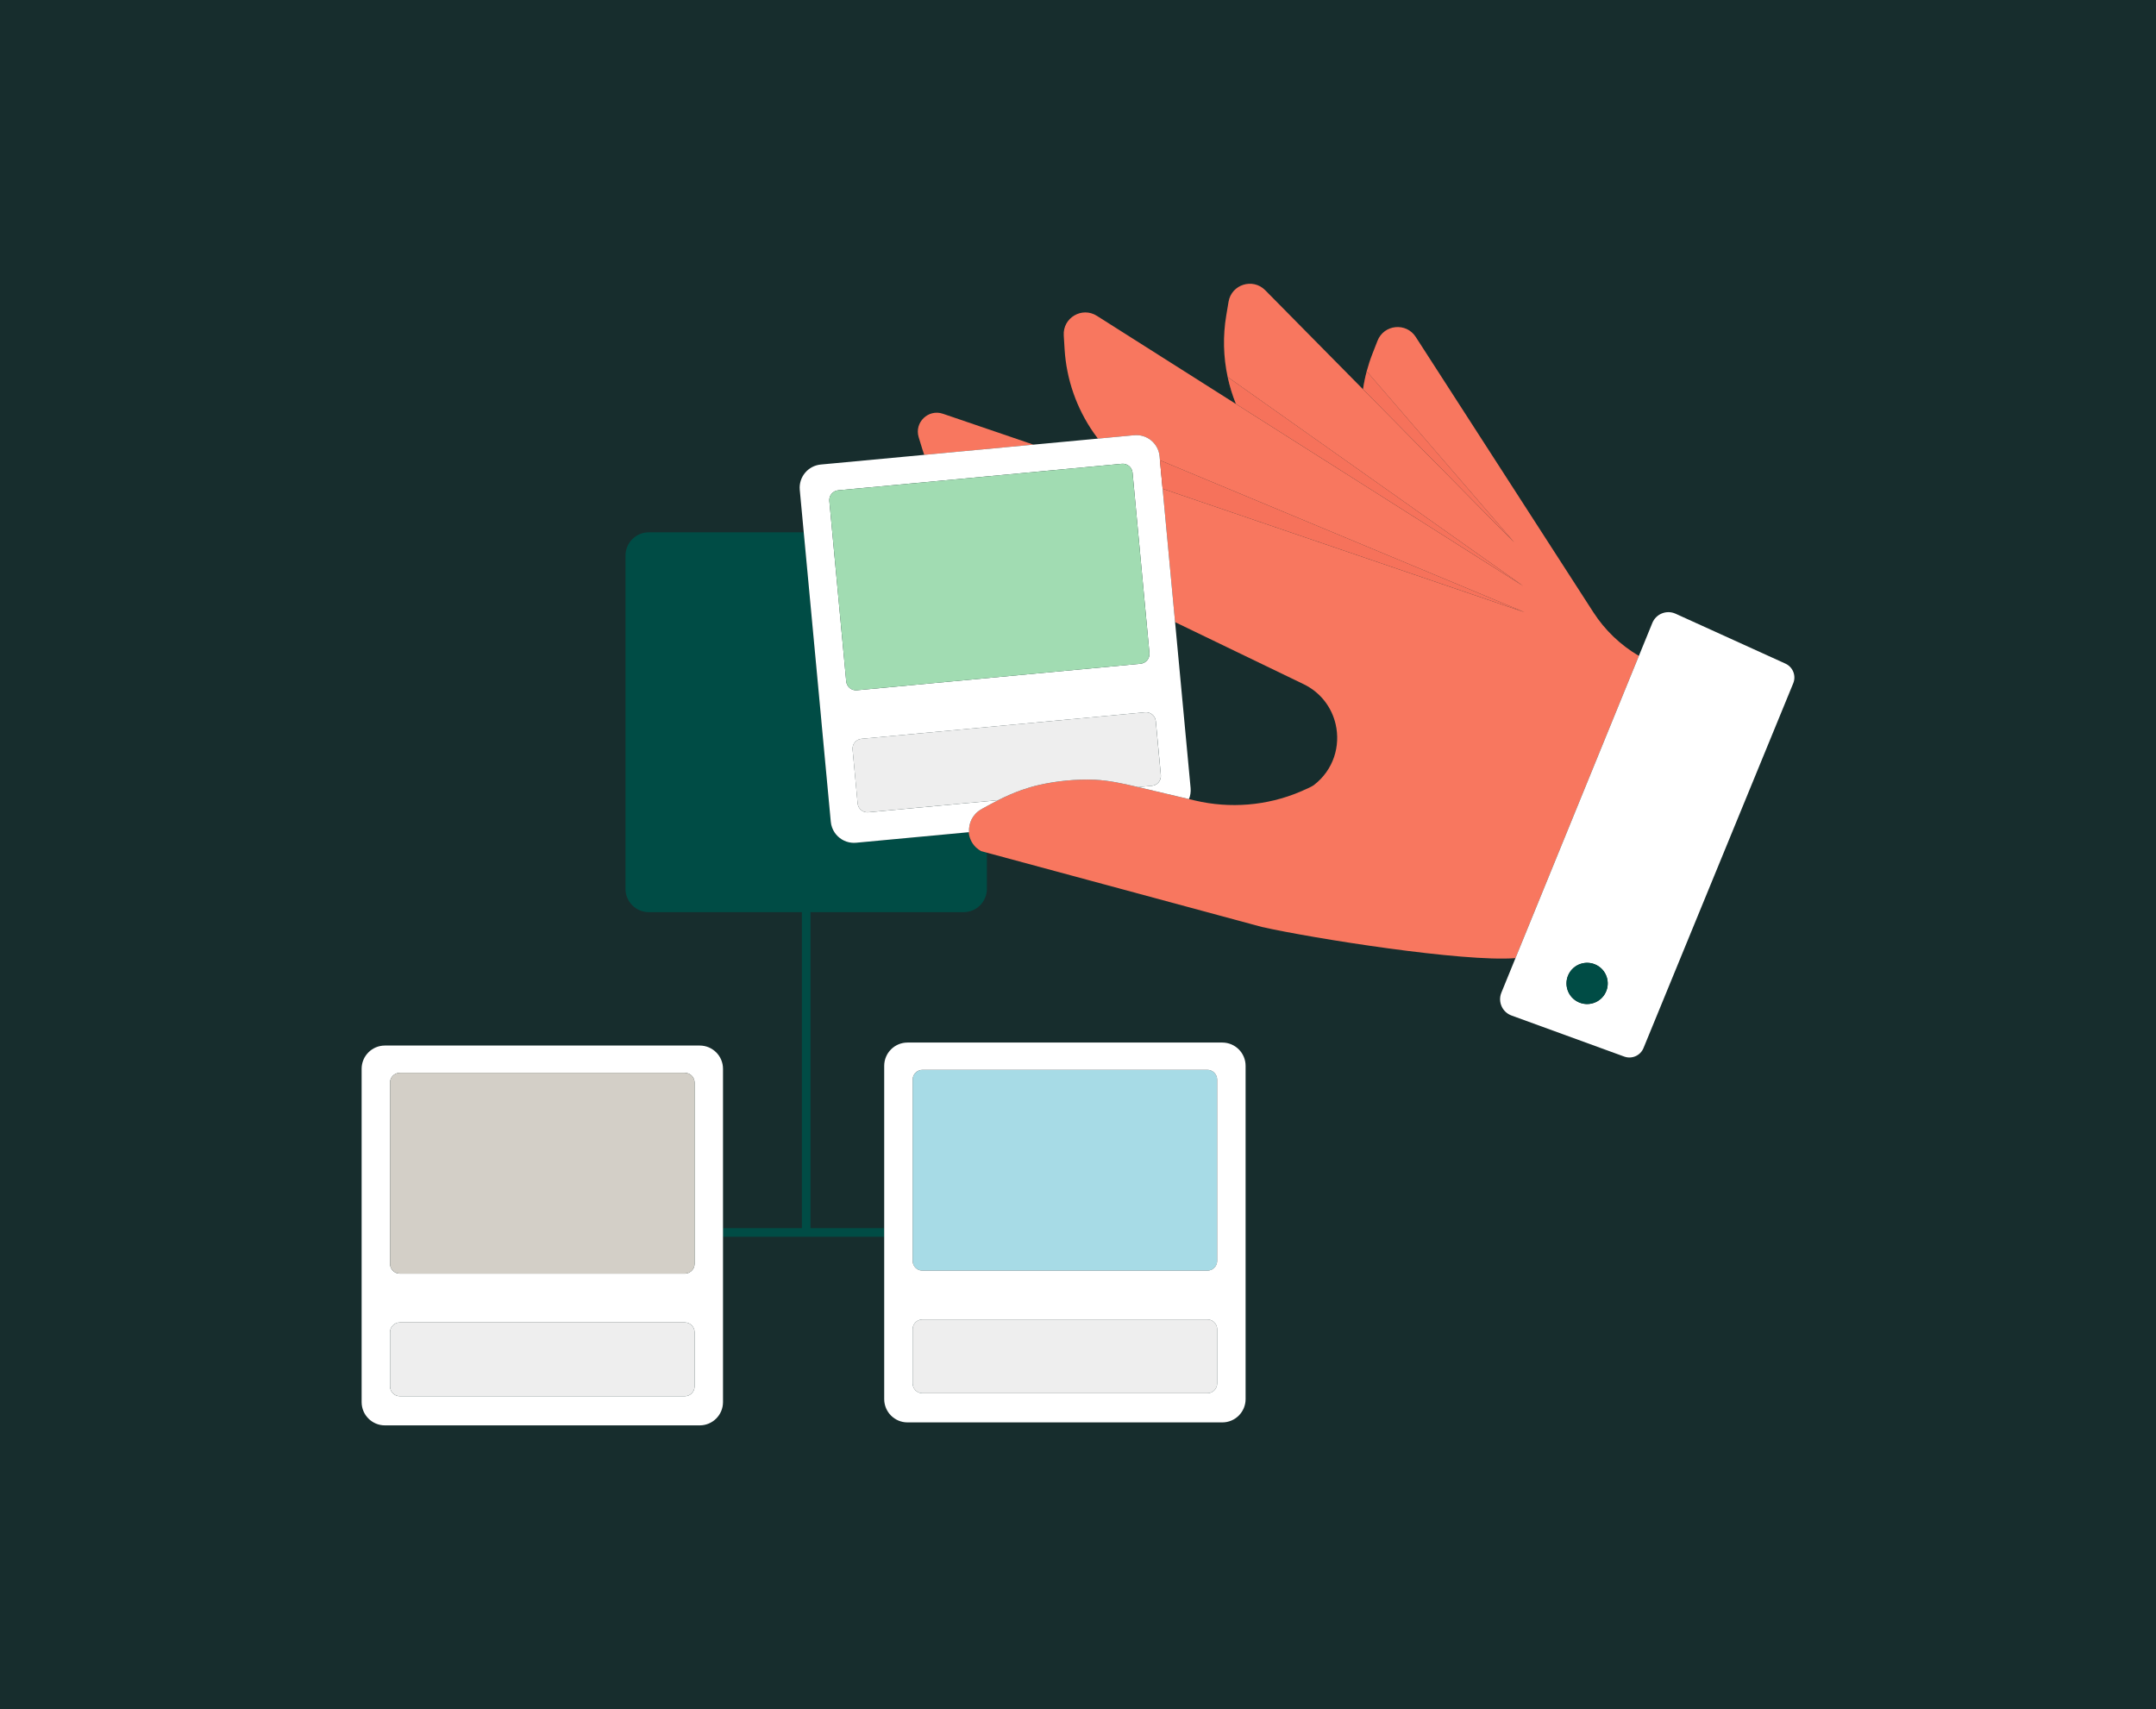 <?xml version="1.0" encoding="UTF-8"?>
<svg xmlns="http://www.w3.org/2000/svg" viewBox="0 0 1680 1332">
  <defs>
    <style>
      .cls-1 {
        fill: none;
      }

      .cls-2 {
        fill: #f8775f;
      }

      .cls-3 {
        fill: #004c45;
      }

      .cls-4 {
        fill: #eee;
      }

      .cls-5 {
        fill: #fff;
      }

      .cls-6 {
        fill: #d3cfc7;
      }

      .cls-7 {
        fill: #a7dbe6;
      }

      .cls-8 {
        fill: #172d2d;
      }

      .cls-9 {
        fill: #a1dcb2;
      }

      .cls-10 {
        fill: #f26451;
        mix-blend-mode: multiply;
        opacity: .3;
      }

      .cls-11 {
        isolation: isolate;
      }
    </style>
  </defs>
  <g class="cls-11">
    <g id="BG">
      <rect class="cls-8" width="1680" height="1332"/>
    </g>
    <g id="Illustration">
      <g>
        <polygon class="cls-1" points="1177.74 472.87 903.84 358.72 1177.74 472.87 1177.74 472.87"/>
        <path class="cls-1" d="m533.58,992.6h-222c-4.22,0-7.65-3.42-7.65-7.65v-141.21c0-2.8,1.51-5.25,3.76-6.58-2.25,1.33-3.77,3.77-3.77,6.58v141.21c0,4.22,3.43,7.65,7.65,7.65h222c2.38,0,4.5-1.09,5.9-2.79-1.4,1.7-3.53,2.78-5.9,2.78Z"/>
        <path class="cls-1" d="m539.58,839c-.79-1-1.83-1.8-3.02-2.31,1.19.5,2.23,1.31,3.02,2.31Z"/>
        <path class="cls-1" d="m760.5,660.45s-.05-.06-.08-.09c.03.03.05.06.08.09Z"/>
        <polygon class="cls-1" points="1177.49 473.55 1177.49 473.55 905.91 380.88 1177.49 473.55"/>
        <path class="cls-1" d="m940.8,1028.31c.87,0,1.7.15,2.47.42-.78-.27-1.6-.42-2.47-.42h-222c-.76,0-1.49.11-2.17.32.69-.2,1.42-.32,2.18-.32h222Z"/>
        <path class="cls-1" d="m640,561.68l7.36,78.72c.29,3.17,1.39,6.06,3.06,8.52-1.67-2.45-2.77-5.35-3.06-8.52l-7.36-78.72Z"/>
        <path class="cls-1" d="m718.79,833.77h222c1.98,0,3.77.76,5.13,1.99-1.36-1.23-3.15-1.99-5.13-1.99h-222c-1.85,0-3.54.66-4.86,1.75,1.32-1.09,3.02-1.75,4.86-1.75Z"/>
        <path class="cls-1" d="m311.58,1088.15c-4.22,0-7.65-3.42-7.65-7.65v-42.23c0-1.96.74-3.74,1.95-5.09-1.21,1.35-1.95,3.13-1.95,5.09v42.23c0,4.22,3.43,7.65,7.65,7.65h222c2.04,0,3.9-.81,5.27-2.12-1.37,1.31-3.23,2.11-5.27,2.11h-222Z"/>
        <path class="cls-1" d="m944.44,989.36c-.11.06-.23.11-.34.17.12-.06.23-.11.34-.17Z"/>
        <path class="cls-1" d="m926.46,622.77l4.55,1.08c27.43,6.48,56.25,4.15,82.2-6.86,5.23-2.22,9.23-4.09,10.59-5.15,15.47-11.9,20.81-30.61,16.96-47.37-2.99-12.96-11.47-24.76-25.06-31.31l-100.06-48.3,12.1,129.34c.28,3.03-.19,5.94-1.28,8.58Z"/>
        <path class="cls-1" d="m663.44,656.76c1.2.13,2.43.14,3.68.03l87.7-8.21h0s-87.71,8.21-87.71,8.21c-1.25.12-2.48.1-3.68-.03Z"/>
        <path class="cls-3" d="m761.1,660.96c.99.87,2.07,1.67,3.29,2.35l4.61,1.25v28.18c0,10.03-8.12,18.15-18.14,18.15h-119.31v246.28h57.43v6.7h-125.61v-6.7h61.48v-246.28h-119.3c-10.02,0-18.15-8.12-18.15-18.15v-259.73c0-10.02,8.13-18.15,18.15-18.15h120.71s13.73,146.82,13.73,146.82l7.36,78.72c.29,3.17,1.39,6.06,3.06,8.52,2.94,4.32,7.67,7.26,13.03,7.84,1.2.13,2.43.14,3.68.03l87.7-8.21c.38,4.34,2.25,8.57,5.59,11.79.03.03.05.06.08.09.19.18.41.33.6.5Z"/>
        <path class="cls-2" d="m1277.06,511.14l-96.18,235.6-.04-.02c-40.56,3.17-157.89-15.38-197.59-24.3l-214.24-57.88-4.61-1.25c-1.23-.68-2.31-1.49-3.3-2.35-.2-.17-.42-.33-.6-.5-.03-.03-.05-.06-.08-.09-3.34-3.22-5.21-7.45-5.59-11.79h0s.29-.03.29-.03c-.53-6.82,2.59-13.89,9.4-17.78.64-.37,1.31-.75,1.97-1.12,3.74-2.1,7.5-4.13,11.31-6.03,5.95-2.99,11.99-5.67,18.2-7.87,4.3-1.53,8.7-2.85,13.19-3.87,14.38-3.32,29.16-4.73,43.96-4.15,10.72.41,22.22,2.98,32.8,5.48l.93.23,11.85,2.8,21.66,5.11,6.08,1.43s0,0,0,0l4.55,1.08c27.43,6.48,56.25,4.15,82.2-6.86,5.23-2.22,9.23-4.09,10.59-5.15,15.47-11.9,20.81-30.61,16.96-47.37-2.99-12.96-11.47-24.76-25.06-31.31l-100.06-48.3-9.72-103.96,271.57,92.67h0l10.35,3.53-10.1-4.21h0l-273.9-114.16,2.06,22.08-1.57-16.82-.78-8.39c-.93-9.98-9.77-17.32-19.77-16.39l-28.26,2.64c-1.17-1.54-2.32-3.1-3.42-4.68-13.19-19.01-21.11-41.44-22.55-64.98l-.66-10.82c-.83-13.69,14.21-22.58,25.8-15.23l108.39,68.72,115.39,73.13,108.44,68.72-230.3-162.87c-3.36-15.6-3.8-31.87-1.1-47.95l1.79-10.68c2.26-13.54,18.91-18.8,28.56-9.04l69.35,70.26,6.86,6.95,117.75,119.27-114.87-133.27c1.23-4.62,2.72-9.2,4.48-13.69l3.94-10.08c4.99-12.8,22.36-14.54,29.8-3.01l111.52,172.91h0s26.87,41.66,26.87,41.66c8.99,13.94,21.13,25.58,35.44,33.97h0s.04.02.04.02Z"/>
        <path class="cls-2" d="m732.56,353.33l-12.38,1.16c-.55-1.54-1.06-3.08-1.54-4.64l-1.47-4.8h0s-1.31-4.29-1.31-4.29c-3.53-11.52,7.48-22.19,18.89-18.3l70.55,24.07-65.82,6.16-6.92.65Z"/>
        <path class="cls-7" d="m940.8,833.77c1.98,0,3.77.76,5.13,1.99,1.54,1.4,2.51,3.42,2.51,5.66v141.2c0,2.91-1.62,5.44-4,6.73-.11.06-.23.11-.34.17-1,.48-2.12.76-3.3.76h-222c-4.22,0-7.64-3.42-7.64-7.65v-141.2c0-2.37,1.08-4.5,2.78-5.9,1.32-1.09,3.02-1.75,4.86-1.75h222Z"/>
        <path class="cls-4" d="m711.15,1078.18v-42.23c0-3.47,2.31-6.39,5.47-7.33.69-.2,1.42-.32,2.18-.32h222c.87,0,1.7.15,2.47.42,3.01,1.03,5.17,3.88,5.17,7.24v42.23c0,4.22-3.42,7.64-7.64,7.64h-222c-4.22,0-7.64-3.42-7.64-7.64Z"/>
        <path class="cls-5" d="m640,561.68l7.36,78.72c.29,3.17,1.39,6.06,3.06,8.52,2.94,4.32,7.67,7.26,13.03,7.84,1.2.13,2.43.14,3.68.03l87.71-8.21.29-.03c-.53-6.82,2.59-13.89,9.4-17.78.64-.37,1.31-.75,1.97-1.12,3.74-2.1,7.5-4.13,11.31-6.03l-101.19,9.45c-4.19.4-7.93-2.7-8.32-6.9l-3.94-42.05c-.38-4.2,2.7-7.93,6.91-8.32l221.04-20.67c4.19-.4,7.93,2.7,8.32,6.91l3.94,42.04c.39,4.21-2.7,7.93-6.91,8.33l-10.78,1.01,11.85,2.8,21.66,5.11,6.08,1.43s0,0,0,0c1.08-2.63,1.56-5.55,1.28-8.58l-12.1-129.34-9.72-103.96v-.09s-1.58-16.82-1.58-16.82l-.78-8.39c-.93-9.98-9.77-17.32-19.77-16.39l-28.26,2.64-12.38,1.16-37.86,3.54-65.81,6.15h0s-6.91.65-6.91.65l-12.38,1.16h0s-80.63,7.54-80.63,7.54c-9.98.94-17.31,9.79-16.37,19.76l3.09,33.07h0s13.73,146.82,13.73,146.82Zm13.14-179.56l221.04-20.67c4.21-.39,7.93,2.7,8.33,6.9l13.15,140.6c.39,4.21-2.7,7.93-6.9,8.33l-221.04,20.67c-4.2.39-7.93-2.7-8.33-6.9l-13.15-140.6c-.39-4.21,2.7-7.93,6.9-8.33Z"/>
        <path class="cls-9" d="m646.23,390.45c-.39-4.21,2.7-7.93,6.9-8.33l221.04-20.67c4.21-.39,7.93,2.7,8.33,6.9l13.15,140.6c.39,4.21-2.7,7.93-6.9,8.33l-221.04,20.67c-4.2.39-7.93-2.7-8.33-6.9l-13.15-140.6Z"/>
        <path class="cls-4" d="m897.64,612.42l-10.78,1.01-.93-.23c-10.58-2.49-22.08-5.06-32.8-5.48-14.79-.57-29.58.83-43.96,4.15-4.49,1.02-8.88,2.35-13.19,3.87-6.21,2.2-12.25,4.88-18.2,7.87l-101.19,9.45c-4.19.4-7.93-2.7-8.32-6.9l-3.94-42.05c-.38-4.2,2.7-7.93,6.91-8.32l221.04-20.67c4.19-.4,7.93,2.7,8.32,6.91l3.94,42.04c.39,4.21-2.7,7.93-6.91,8.33Z"/>
        <path class="cls-5" d="m563.38,832.98c0-10.02-8.12-18.14-18.14-18.14h-245.31c-10.02,0-18.15,8.12-18.15,18.14v259.74c0,10.02,8.13,18.14,18.15,18.14h245.31c10.02,0,18.14-8.12,18.14-18.14v-259.74Zm-22.15,247.52c0,2.18-.92,4.14-2.38,5.53-1.37,1.31-3.22,2.12-5.27,2.12h-222c-4.22,0-7.65-3.43-7.65-7.65v-42.23c0-1.96.74-3.74,1.95-5.09,1.4-1.57,3.43-2.56,5.7-2.56h222c4.22,0,7.65,3.42,7.65,7.65v42.23Zm0-95.55c0,1.85-.66,3.54-1.75,4.86-1.4,1.7-3.52,2.79-5.9,2.79h-222c-4.22,0-7.65-3.43-7.65-7.65v-141.21c0-2.8,1.52-5.25,3.77-6.58,1.14-.67,2.46-1.07,3.88-1.07h222c1.06,0,2.06.21,2.98.6,1.19.5,2.23,1.31,3.02,2.31,1.03,1.3,1.65,2.95,1.65,4.74v141.21Z"/>
        <path class="cls-6" d="m539.58,839c1.03,1.3,1.65,2.95,1.65,4.74v141.21c0,1.85-.66,3.54-1.75,4.86-1.4,1.7-3.53,2.78-5.9,2.78h-222c-4.22,0-7.65-3.42-7.65-7.65v-141.21c0-2.8,1.51-5.25,3.76-6.58,1.14-.67,2.46-1.07,3.88-1.07h222c1.06,0,2.06.21,2.98.6,1.19.5,2.23,1.31,3.02,2.31Z"/>
        <path class="cls-4" d="m541.23,1038.27v42.23c0,2.18-.92,4.14-2.38,5.53-1.37,1.31-3.23,2.11-5.27,2.11h-222c-4.22,0-7.65-3.42-7.65-7.65v-42.23c0-1.96.74-3.74,1.95-5.09,1.4-1.57,3.43-2.56,5.7-2.56h222c4.22,0,7.65,3.42,7.65,7.65Z"/>
        <path class="cls-5" d="m1391.27,517.2l-85.62-38.9c-6.99-3.18-15.22.09-18.12,7.2l-10.47,25.64-96.18,235.6-10.97,26.87c-2.9,7.11.68,15.2,7.9,17.83l87.81,31.99c5.98,2.18,12.61-.75,15.03-6.64l116.68-284.28c2.42-5.9-.26-12.66-6.07-15.3Zm-150.95,264.88c-8.65,1.99-17.27-3.4-19.26-12.05-1.99-8.65,3.4-17.27,12.05-19.26,8.65-1.99,17.27,3.4,19.26,12.05,1.99,8.65-3.4,17.27-12.05,19.26Z"/>
        <path class="cls-3" d="m1252.36,762.82c1.99,8.65-3.4,17.27-12.05,19.26-8.65,1.99-17.27-3.4-19.26-12.05-1.99-8.65,3.4-17.27,12.05-19.26,8.65-1.99,17.27,3.4,19.26,12.05Z"/>
        <polygon class="cls-2" points="1177.49 473.55 1187.84 477.08 1177.74 472.87 903.84 358.72 905.9 380.8 905.91 380.88 1177.49 473.55"/>
        <path class="cls-2" d="m956.63,293.83c1.55,7.17,3.7,14.19,6.45,21.01l115.41,73.14,108.44,68.72-230.3-162.87Z"/>
        <path class="cls-2" d="m1064.98,289.37c-1.23,4.62-2.19,9.29-2.88,14l117.75,119.27-114.87-133.27Z"/>
        <path class="cls-10" d="m905.91,380.88v-.09s-2.07-22.08-2.07-22.08l273.9,114.16,10.1,4.21-10.35-3.53-271.57-92.67Zm50.72-87.06c1.55,7.17,3.7,14.19,6.45,21.01l115.41,73.14,108.44,68.72-230.3-162.87Zm108.34-4.46c-1.23,4.62-2.19,9.29-2.88,14l117.75,119.27-114.87-133.27Z"/>
        <path class="cls-5" d="m688.99,1090.39c0,10.03,8.13,18.15,18.15,18.15h245.31c10.02,0,18.15-8.12,18.15-18.15v-259.73c0-10.02-8.13-18.15-18.15-18.15h-245.31c-10.02,0-18.15,8.13-18.15,18.15v259.73Zm22.16-54.44c0-3.47,2.31-6.39,5.47-7.33.69-.21,1.42-.32,2.17-.32h222c.87,0,1.69.15,2.47.42,3.01,1.03,5.17,3.88,5.17,7.24v42.23c0,4.22-3.42,7.64-7.64,7.64h-222c-4.22,0-7.64-3.42-7.64-7.64v-42.23Zm229.64-202.19c1.98,0,3.77.76,5.13,1.99,1.54,1.4,2.51,3.42,2.51,5.66v141.2c0,2.91-1.62,5.44-4,6.73-.11.06-.23.11-.34.17-1,.48-2.12.76-3.3.76h-222c-4.22,0-7.64-3.42-7.64-7.65v-141.2c0-2.37,1.08-4.5,2.78-5.9,1.32-1.09,3.02-1.75,4.86-1.75h222Z"/>
      </g>
    </g>
  </g>
</svg>